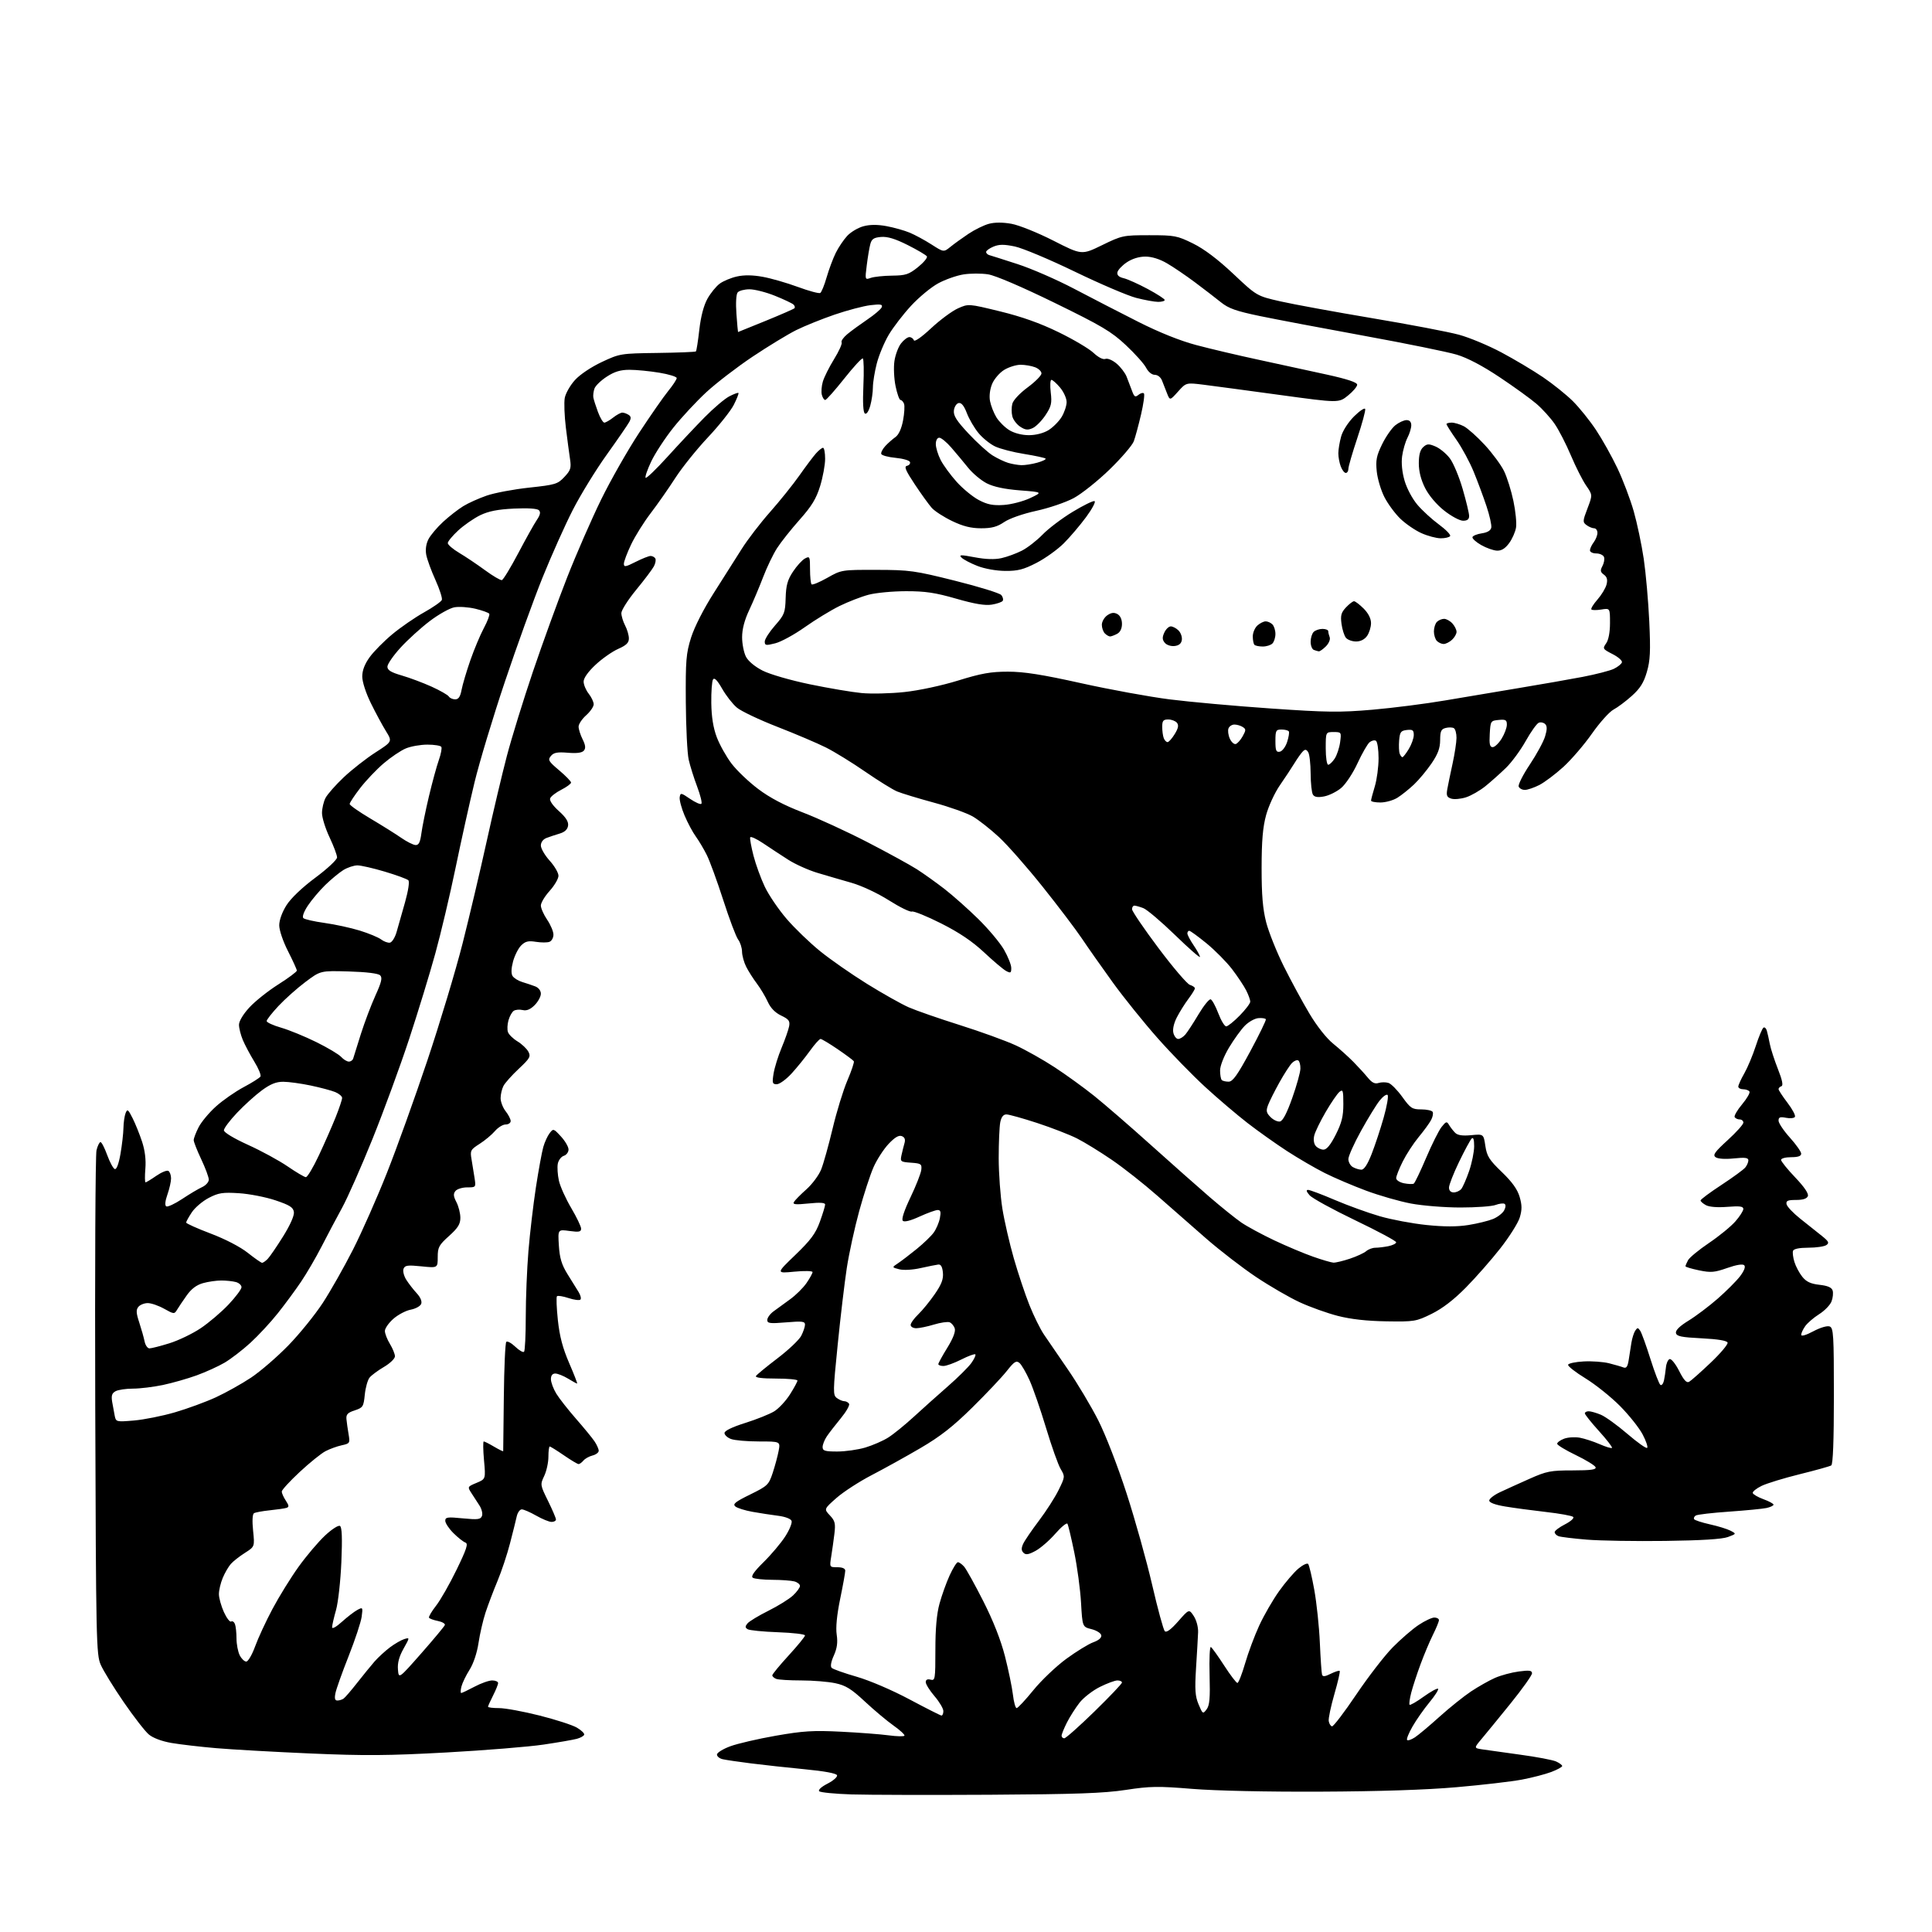 <?xml version="1.0" encoding="UTF-8" standalone="no"?>
<svg 
  version="1.1" 
  xmlns="http://www.w3.org/2000/svg" 
  xmlns:xlink="http://www.w3.org/1999/xlink" 
  xmlns:svg="http://www.w3.org/2000/svg"
  xmlns:rdf="http://www.w3.org/1999/02/22-rdf-syntax-ns#"
  xmlns:cc="http://creativecommons.org/ns#"
  xmlns:dc="http://purl.org/dc/elements/1.1/"
  viewBox="0 0 768 768"
  width="768"
  height="768"
>
<style>svg {background-color: white; }</style>"
<path stroke="none" fill="black" fill-rule="evenodd" d="M393.50,713.44C369.85,713.57 345.11,713.51 338.52,713.31C331.93,713.10 326.13,712.53 325.65,712.05C325.13,711.53 326.52,710.27 328.95,709.03C331.25,707.85 332.95,706.35 332.74,705.70C332.49,704.94 327.73,704.06 319.92,703.31C313.09,702.65 303.45,701.60 298.50,700.97C293.55,700.35 288.49,699.60 287.25,699.31C286.01,699.02 285.00,698.19 285.00,697.46C285.00,696.74 287.36,695.26 290.25,694.19C293.14,693.11 301.29,691.22 308.37,689.98C319.30,688.07 323.23,687.82 334.37,688.38C341.59,688.74 350.11,689.39 353.31,689.83C356.50,690.26 359.30,690.32 359.53,689.96C359.75,689.59 357.81,687.79 355.22,685.96C352.62,684.13 347.50,679.83 343.84,676.42C338.41,671.35 336.23,670.00 332.04,669.10C329.21,668.50 323.14,668.00 318.53,668.00C313.93,668.00 309.45,667.73 308.58,667.39C307.71,667.06 307.00,666.42 307.00,665.97C307.00,665.52 309.93,661.97 313.50,658.07C317.07,654.18 320.00,650.59 320.00,650.11C320.00,649.62 315.16,649.05 309.25,648.84C303.34,648.63 297.92,648.09 297.20,647.64C296.16,646.99 296.15,646.52 297.14,645.33C297.83,644.50 301.56,642.25 305.44,640.31C309.32,638.38 313.74,635.63 315.25,634.21C316.76,632.79 318.00,631.09 318.00,630.43C318.00,629.77 316.99,628.96 315.75,628.63C314.51,628.30 310.57,628.01 307.00,628.00C303.43,627.98 299.94,627.62 299.27,627.19C298.40,626.64 299.70,624.76 303.56,620.95C306.61,617.95 310.47,613.36 312.15,610.75C313.84,608.13 314.97,605.35 314.66,604.57C314.35,603.74 312.10,602.89 309.31,602.54C306.66,602.21 302.07,601.50 299.11,600.97C296.14,600.44 293.08,599.48 292.31,598.84C291.16,597.89 292.28,596.99 298.20,594.09C305.14,590.68 305.58,590.25 307.16,585.50C308.07,582.75 309.13,578.81 309.52,576.75C310.22,573.00 310.22,573.00 301.68,573.00C296.98,573.00 291.98,572.56 290.57,572.02C289.15,571.49 288.00,570.42 288.00,569.64C288.00,568.76 291.06,567.27 296.25,565.64C300.79,564.21 305.97,562.13 307.77,561.02C309.57,559.91 312.38,556.89 314.02,554.31C315.66,551.72 317.00,549.25 317.00,548.80C317.00,548.36 313.15,548.00 308.44,548.00C302.99,548.00 300.11,547.64 300.50,547.00C300.84,546.45 304.69,543.28 309.05,539.96C313.42,536.64 317.67,532.61 318.50,531.01C319.32,529.41 320.00,527.41 320.00,526.56C320.00,525.26 318.86,525.12 312.50,525.66C306.07,526.20 305.00,526.07 305.00,524.72C305.00,523.85 306.10,522.32 307.45,521.32C308.80,520.32 311.77,518.15 314.06,516.50C316.35,514.85 319.30,511.93 320.61,510.02C321.93,508.10 323.00,506.14 323.00,505.67C323.00,505.19 319.74,505.12 315.75,505.51C308.50,506.21 308.50,506.21 316.15,498.86C322.28,492.95 324.21,490.36 325.90,485.71C327.05,482.53 328.00,479.43 328.00,478.82C328.00,478.07 325.95,477.93 321.42,478.40C316.19,478.93 315.00,478.81 315.61,477.79C316.03,477.08 318.26,474.82 320.57,472.77C322.88,470.71 325.52,467.16 326.43,464.87C327.35,462.59 329.39,455.27 330.98,448.61C332.56,441.95 335.20,433.36 336.84,429.52C338.49,425.68 339.64,422.23 339.41,421.85C339.17,421.47 336.29,419.33 333.00,417.08C329.71,414.84 326.64,413.00 326.18,413.00C325.72,413.00 323.81,415.14 321.94,417.75C320.07,420.36 316.79,424.41 314.65,426.75C312.50,429.09 309.86,431.00 308.78,431.00C307.04,431.00 306.90,430.54 307.51,426.75C307.89,424.41 309.32,419.80 310.70,416.50C312.08,413.20 313.42,409.36 313.69,407.97C314.08,405.85 313.58,405.17 310.53,403.71C308.14,402.57 306.31,400.70 305.20,398.23C304.26,396.17 302.32,392.91 300.87,390.99C299.42,389.07 297.51,386.06 296.62,384.30C295.73,382.54 294.99,379.84 294.97,378.30C294.95,376.76 294.26,374.60 293.43,373.50C292.60,372.41 289.93,365.34 287.51,357.81C285.08,350.28 282.12,342.17 280.93,339.81C279.74,337.44 277.78,334.15 276.58,332.50C275.37,330.85 273.37,327.10 272.13,324.18C270.89,321.25 270.02,317.97 270.19,316.90C270.48,315.06 270.71,315.10 274.33,317.57C276.43,319.00 278.45,319.88 278.81,319.53C279.17,319.17 278.41,316.09 277.13,312.69C275.84,309.28 274.33,304.48 273.77,302.00C273.20,299.52 272.69,289.18 272.62,279.00C272.51,262.48 272.74,259.75 274.71,253.46C276.04,249.26 279.66,242.13 283.71,235.77C287.45,229.91 292.42,222.05 294.78,218.31C297.13,214.56 302.24,207.90 306.14,203.50C310.03,199.10 315.27,192.57 317.78,189.00C320.29,185.43 323.25,181.49 324.35,180.25C325.45,179.01 326.72,178.00 327.17,178.00C327.63,178.00 328.00,179.98 328.00,182.39C328.00,184.81 327.10,189.69 326.01,193.24C324.46,198.26 322.66,201.20 317.87,206.59C314.49,210.39 310.45,215.48 308.89,217.90C307.34,220.31 304.85,225.49 303.36,229.40C301.87,233.30 299.38,239.20 297.83,242.50C295.95,246.48 295.00,250.11 295.00,253.30C295.00,255.94 295.69,259.42 296.52,261.04C297.44,262.83 300.08,265.02 303.19,266.60C306.11,268.07 314.25,270.43 321.93,272.02C329.40,273.57 338.66,275.13 342.50,275.50C346.35,275.87 354.00,275.69 359.50,275.10C365.31,274.48 374.27,272.56 380.88,270.52C390.08,267.67 393.87,267.00 400.69,267.00C407.04,267.00 414.24,268.13 429.81,271.59C441.19,274.12 457.02,277.01 465.00,278.02C472.98,279.03 491.03,280.66 505.11,281.63C527.47,283.18 532.62,283.24 545.61,282.12C553.80,281.41 566.80,279.75 574.50,278.43C582.20,277.11 595.48,274.88 604.00,273.47C612.52,272.06 623.83,270.08 629.13,269.07C634.42,268.05 640.01,266.61 641.55,265.86C643.09,265.11 644.53,263.96 644.74,263.30C644.96,262.65 643.29,261.17 641.03,260.02C637.11,258.01 637.00,257.84 638.47,255.74C639.42,254.38 640.00,251.33 640.00,247.65C640.00,241.74 640.00,241.74 636.59,242.29C634.71,242.60 632.92,242.59 632.61,242.28C632.30,241.97 633.38,240.19 635.01,238.34C636.64,236.48 638.27,233.78 638.63,232.33C639.11,230.43 638.81,229.33 637.57,228.43C636.15,227.39 636.05,226.78 637.00,225.00C637.63,223.82 637.91,222.20 637.61,221.42C637.31,220.64 635.92,220.00 634.53,220.00C633.14,220.00 632.01,219.44 632.03,218.75C632.05,218.06 632.72,216.63 633.53,215.56C634.34,214.49 635.00,212.80 635.00,211.81C635.00,210.81 634.41,210.00 633.69,210.00C632.97,210.00 631.62,209.44 630.69,208.75C629.10,207.58 629.12,207.15 631.04,202.12C633.09,196.74 633.09,196.74 630.52,193.03C629.11,190.99 626.39,185.62 624.48,181.10C622.58,176.59 619.67,170.93 618.02,168.53C616.38,166.14 613.11,162.53 610.76,160.52C608.42,158.51 601.81,153.73 596.07,149.91C589.33,145.41 583.32,142.25 579.07,140.98C575.46,139.90 559.00,136.54 542.50,133.53C526.00,130.52 507.24,126.96 500.80,125.63C491.34,123.66 488.37,122.61 485.30,120.13C483.21,118.44 478.57,114.88 475.00,112.21C471.43,109.54 466.44,106.15 463.91,104.68C461.01,102.98 457.85,102.00 455.31,102.00C452.78,102.00 450.04,102.85 447.90,104.29C446.04,105.54 444.37,107.33 444.19,108.25C443.97,109.39 444.77,110.14 446.68,110.59C448.23,110.96 452.53,112.89 456.24,114.88C459.95,116.87 462.99,118.84 462.99,119.25C463.00,119.66 461.83,120.00 460.39,120.00C458.96,120.00 455.02,119.28 451.64,118.41C448.26,117.53 437.28,112.84 427.24,107.98C417.20,103.12 406.47,98.62 403.41,97.98C399.12,97.09 397.17,97.10 394.92,98.03C393.31,98.70 392.00,99.65 392.00,100.15C392.00,100.65 392.56,101.22 393.25,101.41C393.94,101.59 399.00,103.21 404.50,104.99C410.00,106.77 420.12,111.18 427.00,114.80C433.88,118.42 445.35,124.33 452.50,127.94C460.82,132.14 469.10,135.46 475.50,137.16C481.00,138.63 492.25,141.28 500.50,143.05C508.75,144.82 520.90,147.46 527.50,148.92C535.63,150.71 539.50,152.01 539.50,152.92C539.50,153.67 537.85,155.61 535.84,157.24C532.18,160.20 532.18,160.20 508.84,157.01C496.00,155.26 482.35,153.42 478.50,152.94C471.50,152.07 471.50,152.07 468.29,155.66C465.07,159.25 465.07,159.25 463.92,156.38C463.29,154.79 462.38,152.49 461.91,151.25C461.41,149.96 460.19,149.00 459.05,149.00C457.87,149.00 456.45,147.84 455.59,146.18C454.79,144.62 451.15,140.56 447.50,137.15C441.77,131.79 437.95,129.53 419.24,120.39C406.26,114.04 395.68,109.51 392.80,109.06C390.16,108.64 385.75,108.65 382.99,109.09C380.24,109.53 375.71,111.12 372.93,112.64C370.14,114.15 365.31,118.15 362.18,121.53C359.06,124.90 355.06,130.10 353.29,133.08C351.53,136.06 349.39,141.18 348.54,144.46C347.69,147.74 347.00,152.01 346.99,153.96C346.99,155.91 346.52,159.20 345.94,161.28C345.31,163.53 344.46,164.78 343.82,164.39C343.12,163.96 342.91,160.12 343.21,153.32C343.47,147.60 343.36,142.72 342.98,142.49C342.59,142.25 339.26,145.87 335.57,150.53C331.87,155.19 328.49,159.00 328.04,159.00C327.60,159.00 326.99,158.08 326.70,156.96C326.40,155.83 326.57,153.48 327.08,151.74C327.58,149.99 329.59,145.96 331.55,142.78C333.52,139.60 334.87,136.59 334.56,136.09C334.25,135.59 335.26,134.13 336.81,132.84C338.36,131.55 341.96,128.93 344.80,127.00C347.65,125.08 350.22,122.88 350.51,122.11C350.94,120.99 350.07,120.83 346.03,121.31C343.27,121.64 336.85,123.33 331.76,125.07C326.67,126.82 319.80,129.59 316.50,131.23C313.20,132.87 305.42,137.61 299.21,141.75C293.00,145.90 284.71,152.27 280.78,155.90C276.86,159.53 270.95,165.88 267.67,170.00C264.38,174.12 260.42,180.18 258.87,183.44C257.32,186.71 256.32,189.64 256.65,189.94C256.97,190.25 260.90,186.47 265.37,181.54C269.84,176.60 276.45,169.57 280.06,165.91C283.67,162.24 288.10,158.48 289.91,157.55C291.71,156.62 293.35,156.01 293.54,156.21C293.74,156.41 292.91,158.52 291.70,160.92C290.49,163.31 285.85,169.14 281.39,173.88C276.93,178.62 271.11,185.88 268.45,190.00C265.80,194.12 261.39,200.43 258.66,204.00C255.93,207.57 252.41,213.20 250.85,216.50C249.28,219.80 248.00,223.23 248.00,224.11C248.00,225.49 248.68,225.38 252.67,223.36C255.24,222.06 257.91,221.00 258.61,221.00C259.31,221.00 260.15,221.44 260.49,221.98C260.82,222.52 260.57,223.94 259.92,225.15C259.28,226.35 256.11,230.56 252.87,234.49C249.64,238.43 247.00,242.58 247.00,243.71C247.00,244.84 247.67,247.06 248.49,248.64C249.32,250.21 249.99,252.53 249.99,253.79C250.00,255.52 248.97,256.52 245.75,257.94C243.41,258.97 239.36,261.81 236.75,264.25C233.80,267.00 232.00,269.54 232.00,270.93C232.00,272.17 232.90,274.33 234.00,275.73C235.10,277.13 236.00,279.03 236.00,279.97C236.00,280.90 234.65,282.87 233.00,284.34C231.35,285.81 230.00,287.84 230.00,288.85C230.00,289.87 230.72,292.13 231.59,293.88C232.75,296.20 232.89,297.43 232.11,298.37C231.38,299.25 229.32,299.53 225.73,299.23C221.55,298.88 220.12,299.16 218.99,300.51C217.70,302.07 218.03,302.64 222.28,306.22C224.88,308.41 227.00,310.60 227.00,311.08C227.00,311.57 225.26,312.85 223.12,313.94C220.99,315.02 219.00,316.56 218.69,317.36C218.36,318.23 219.72,320.22 222.14,322.39C224.97,324.93 226.05,326.64 225.82,328.22C225.61,329.71 224.49,330.76 222.50,331.35C220.85,331.84 218.49,332.63 217.25,333.10C215.88,333.62 215.00,334.80 215.00,336.11C215.00,337.29 216.58,340.00 218.50,342.13C220.43,344.26 222.00,346.96 222.00,348.13C222.00,349.30 220.42,352.00 218.50,354.13C216.57,356.26 215.00,358.88 215.00,359.96C215.00,361.03 216.12,363.57 217.50,365.60C218.87,367.62 220.00,370.29 220.00,371.53C220.00,372.77 219.29,374.06 218.42,374.39C217.55,374.73 215.13,374.72 213.03,374.39C209.99,373.90 208.80,374.20 207.16,375.84C206.03,376.97 204.59,379.82 203.95,382.18C203.21,384.95 203.14,386.99 203.75,387.98C204.28,388.82 206.01,389.89 207.60,390.37C209.20,390.85 211.51,391.63 212.75,392.10C214.08,392.61 215.00,393.80 215.00,395.02C215.00,396.16 213.88,398.21 212.52,399.57C210.81,401.28 209.34,401.88 207.77,401.51C206.52,401.22 204.93,401.35 204.23,401.81C203.53,402.27 202.59,403.96 202.13,405.57C201.67,407.18 201.57,409.30 201.92,410.27C202.26,411.25 203.97,412.91 205.71,413.97C207.45,415.03 209.39,416.86 210.03,418.05C211.06,419.98 210.65,420.71 206.22,424.86C203.49,427.41 200.75,430.48 200.13,431.68C199.51,432.89 199.00,435.06 199.00,436.53C199.00,437.99 199.90,440.33 201.00,441.73C202.10,443.13 203.00,444.88 203.00,445.63C203.00,446.39 202.10,447.00 200.99,447.00C199.89,447.00 197.98,448.18 196.74,449.62C195.51,451.06 192.77,453.35 190.65,454.70C187.04,457.00 186.84,457.38 187.44,460.83C187.79,462.85 188.33,466.19 188.64,468.25C189.21,471.97 189.19,472.00 185.73,472.00C183.81,472.00 181.71,472.64 181.06,473.43C180.14,474.54 180.22,475.52 181.44,477.88C182.30,479.54 183.00,482.33 183.00,484.09C183.00,486.60 182.05,488.13 178.50,491.32C174.48,494.93 174.00,495.82 174.00,499.71C174.00,504.06 174.00,504.06 167.52,503.39C162.04,502.83 160.94,502.98 160.41,504.37C160.06,505.28 160.56,507.25 161.52,508.76C162.48,510.27 164.34,512.66 165.66,514.09C167.13,515.67 167.82,517.31 167.43,518.31C167.09,519.21 165.22,520.24 163.29,520.61C161.35,520.97 158.24,522.60 156.38,524.24C154.52,525.87 153.00,528.05 153.00,529.08C153.00,530.11 153.90,532.43 155.00,534.23C156.09,536.03 156.99,538.24 157.00,539.15C157.00,540.07 155.05,541.95 152.67,543.35C150.29,544.74 147.71,546.65 146.94,547.58C146.16,548.51 145.30,551.57 145.01,554.39C144.53,559.18 144.28,559.57 141.00,560.65C138.20,561.56 137.54,562.26 137.72,564.15C137.84,565.44 138.22,568.14 138.57,570.15C139.17,573.65 139.06,573.83 135.85,574.52C134.01,574.92 131.10,575.97 129.38,576.87C127.66,577.77 123.05,581.49 119.13,585.14C115.21,588.79 112.00,592.29 112.00,592.92C112.00,593.55 112.72,595.17 113.61,596.52C114.92,598.52 114.96,599.06 113.86,599.41C113.11,599.64 110.13,600.07 107.23,600.37C104.33,600.67 101.50,601.19 100.96,601.53C100.35,601.90 100.21,604.62 100.61,608.48C101.26,614.81 101.26,614.81 97.38,617.28C95.25,618.63 92.73,620.60 91.79,621.66C90.85,622.71 89.38,625.23 88.54,627.25C87.69,629.28 87.01,632.19 87.02,633.72C87.03,635.25 87.93,638.44 89.00,640.82C90.08,643.20 91.38,644.89 91.88,644.58C92.38,644.27 93.06,644.72 93.40,645.59C93.73,646.45 94.01,649.04 94.01,651.33C94.02,653.62 94.60,656.62 95.29,658.00C95.99,659.38 97.16,660.50 97.89,660.50C98.62,660.50 100.20,657.80 101.40,654.50C102.59,651.20 105.71,644.47 108.34,639.54C110.96,634.61 115.64,627.06 118.74,622.75C121.84,618.44 126.55,612.89 129.20,610.41C131.90,607.88 134.52,606.20 135.15,606.59C135.93,607.08 136.10,611.35 135.70,620.89C135.38,628.38 134.43,636.98 133.58,640.00C132.72,643.02 132.02,646.11 132.01,646.87C132.01,647.65 133.68,646.72 135.91,644.70C138.06,642.76 140.83,640.63 142.06,639.97C144.22,638.81 144.28,638.89 143.77,642.66C143.49,644.79 141.15,651.84 138.59,658.33C136.02,664.81 133.66,671.44 133.34,673.06C132.91,675.18 133.14,676.00 134.12,675.98C134.88,675.98 135.98,675.64 136.57,675.23C137.16,674.83 139.57,672.02 141.94,669.00C144.31,665.98 147.44,662.14 148.89,660.47C150.35,658.81 153.11,656.28 155.02,654.84C156.94,653.41 159.49,651.93 160.71,651.56C162.92,650.89 162.92,650.90 160.40,655.40C158.65,658.52 157.97,661.08 158.19,663.67C158.50,667.41 158.50,667.41 167.50,657.19C172.45,651.56 176.65,646.51 176.84,645.97C177.02,645.43 175.77,644.70 174.07,644.36C172.36,644.02 170.77,643.44 170.54,643.07C170.32,642.70 171.56,640.58 173.31,638.34C175.07,636.11 178.75,629.65 181.50,623.99C185.52,615.72 186.20,613.60 185.00,613.19C184.18,612.91 182.04,611.22 180.25,609.44C178.46,607.66 177.00,605.45 177.00,604.54C177.00,603.08 177.87,602.96 183.98,603.57C189.93,604.15 191.06,604.01 191.59,602.62C191.94,601.72 191.50,599.86 190.61,598.49C189.72,597.12 188.27,594.87 187.38,593.50C185.79,591.03 185.82,590.97 189.42,589.47C193.08,587.94 193.08,587.94 192.40,580.47C192.03,576.36 191.99,573.00 192.30,573.00C192.62,573.00 194.49,573.94 196.44,575.10C198.40,576.25 200.01,577.04 200.03,576.85C200.05,576.66 200.16,566.97 200.28,555.33C200.40,543.69 200.84,533.82 201.26,533.41C201.68,532.99 203.28,533.86 204.83,535.34C206.37,536.82 207.94,537.72 208.32,537.35C208.69,536.97 209.00,530.69 209.00,523.39C209.00,516.08 209.48,504.35 210.06,497.30C210.64,490.26 211.98,478.88 213.03,472.00C214.09,465.12 215.41,457.90 215.97,455.95C216.52,454.00 217.66,451.53 218.49,450.45C219.95,448.55 220.07,448.59 222.99,451.77C224.65,453.56 226.00,455.89 226.00,456.95C226.00,458.00 225.15,459.14 224.11,459.46C223.07,459.79 222.00,461.21 221.73,462.61C221.47,464.01 221.66,467.03 222.17,469.33C222.68,471.62 224.88,476.50 227.05,480.17C229.22,483.85 231.00,487.55 231.00,488.41C231.00,489.68 230.17,489.85 226.37,489.33C221.75,488.69 221.75,488.69 222.16,495.14C222.47,500.07 223.27,502.72 225.53,506.39C227.17,509.03 229.16,512.25 229.97,513.54C230.78,514.83 231.12,516.21 230.73,516.60C230.33,517.00 228.21,516.73 226.00,516.00C223.79,515.27 221.73,514.94 221.40,515.27C221.08,515.59 221.24,519.86 221.76,524.76C222.45,531.22 223.68,535.89 226.25,541.83C228.19,546.32 229.62,550.00 229.41,550.00C229.21,550.00 227.57,549.10 225.77,548.00C223.97,546.91 221.71,546.01 220.75,546.00C219.60,546.00 219.00,546.77 219.00,548.25C219.01,549.49 219.96,552.06 221.12,553.97C222.28,555.87 225.81,560.37 228.96,563.97C232.10,567.56 235.43,571.61 236.34,572.97C237.25,574.33 238.00,576.01 238.00,576.70C238.00,577.40 236.89,578.24 235.54,578.58C234.19,578.92 232.56,579.83 231.92,580.60C231.28,581.37 230.41,582.00 229.99,582.00C229.57,582.00 226.93,580.42 224.14,578.50C221.34,576.58 218.81,575.00 218.52,575.00C218.24,575.00 218.00,576.84 218.00,579.10C218.00,581.35 217.25,584.78 216.34,586.70C214.70,590.15 214.73,590.31 217.84,596.62C219.58,600.15 221.00,603.48 221.00,604.02C221.00,604.56 220.21,604.99 219.25,604.99C218.29,604.98 215.54,603.86 213.15,602.49C210.75,601.12 208.18,600.00 207.42,600.00C206.66,600.00 205.76,601.24 205.42,602.75C205.09,604.26 203.88,609.10 202.74,613.50C201.61,617.90 199.36,624.65 197.75,628.50C196.14,632.35 194.01,637.98 193.01,641.00C192.02,644.02 190.76,649.46 190.22,653.08C189.63,657.04 188.21,661.29 186.66,663.75C185.24,666.00 183.79,669.00 183.43,670.42C183.07,671.84 183.03,673.00 183.34,673.00C183.64,673.00 186.01,671.88 188.60,670.50C191.18,669.12 194.36,668.00 195.65,668.00C196.94,668.00 198.00,668.47 198.00,669.04C198.00,669.61 197.10,671.84 196.00,674.00C194.90,676.16 194.00,678.16 194.00,678.46C194.00,678.76 195.98,679.00 198.39,679.00C200.81,679.00 208.04,680.33 214.46,681.95C220.89,683.57 227.57,685.73 229.32,686.76C231.07,687.78 232.38,689.04 232.23,689.56C232.08,690.08 230.76,690.82 229.30,691.21C227.83,691.61 221.87,692.64 216.06,693.50C210.25,694.37 192.90,695.78 177.50,696.63C154.34,697.90 145.01,697.97 123.50,697.04C109.20,696.42 92.33,695.47 86.00,694.93C79.67,694.39 71.66,693.45 68.19,692.86C64.32,692.19 60.84,690.89 59.16,689.48C57.66,688.22 53.17,682.43 49.17,676.61C45.17,670.79 41.06,664.11 40.04,661.76C38.27,657.72 38.16,652.51 37.86,559.00C37.69,504.82 37.92,459.04 38.36,457.25C38.80,455.46 39.52,454.00 39.95,454.00C40.39,454.00 41.59,456.33 42.62,459.17C43.66,462.02 45.01,464.51 45.64,464.72C46.34,464.95 47.20,462.65 47.89,458.71C48.50,455.21 49.03,450.57 49.07,448.42C49.11,446.26 49.49,443.60 49.92,442.50C50.61,440.73 50.93,440.95 52.71,444.50C53.82,446.70 55.51,450.91 56.48,453.85C57.63,457.36 58.08,461.07 57.78,464.60C57.54,467.57 57.57,470.00 57.86,470.00C58.15,470.00 60.08,468.83 62.14,467.40C64.20,465.98 66.36,465.10 66.94,465.46C67.52,465.82 68.00,467.16 68.00,468.43C68.00,469.71 67.35,472.59 66.55,474.85C65.65,477.41 65.47,479.17 66.08,479.55C66.62,479.88 69.45,478.57 72.38,476.63C75.30,474.69 78.89,472.55 80.35,471.89C81.81,471.22 83.00,469.89 83.00,468.93C83.00,467.97 81.65,464.33 80.00,460.84C78.35,457.35 77.00,453.92 77.00,453.21C77.00,452.50 77.88,450.20 78.95,448.10C80.02,446.00 83.12,442.28 85.84,439.84C88.55,437.40 93.51,433.94 96.85,432.16C100.20,430.38 103.20,428.48 103.54,427.94C103.87,427.40 102.77,424.73 101.09,422.00C99.42,419.27 97.36,415.40 96.52,413.40C95.69,411.40 95.00,408.68 95.00,407.36C95.00,405.93 96.68,403.13 99.14,400.47C101.41,398.00 106.59,393.88 110.64,391.32C114.69,388.75 118.00,386.28 118.00,385.83C118.00,385.37 116.42,381.91 114.50,378.13C112.51,374.23 111.00,369.78 111.00,367.83C111.00,365.76 112.15,362.58 113.89,359.83C115.66,357.04 120.12,352.79 125.38,348.88C130.11,345.37 133.98,341.75 133.99,340.84C133.99,339.93 132.65,336.33 131.00,332.84C129.35,329.35 128.00,325.02 128.00,323.20C128.00,321.39 128.63,318.69 129.40,317.20C130.17,315.72 133.43,312.02 136.65,308.98C139.87,305.95 145.53,301.51 149.24,299.12C155.98,294.78 155.98,294.78 153.42,290.64C152.01,288.36 149.31,283.36 147.43,279.53C145.44,275.48 144.00,271.04 144.00,268.93C144.00,266.50 144.97,263.96 146.95,261.23C148.57,258.99 152.61,254.90 155.93,252.14C159.24,249.38 164.93,245.46 168.56,243.43C172.19,241.40 175.38,239.17 175.64,238.48C175.91,237.80 174.76,234.23 173.10,230.55C171.43,226.88 169.79,222.38 169.44,220.56C169.05,218.44 169.37,216.18 170.33,214.32C171.17,212.71 173.79,209.61 176.17,207.42C178.55,205.24 182.14,202.44 184.15,201.21C186.16,199.97 190.36,198.08 193.50,197.00C196.64,195.92 204.22,194.50 210.35,193.84C220.76,192.72 221.69,192.44 224.35,189.60C226.83,186.97 227.13,186.04 226.60,182.53C226.26,180.32 225.52,174.68 224.94,170.00C224.37,165.32 224.17,160.01 224.50,158.19C224.84,156.37 226.65,153.18 228.53,151.10C230.51,148.90 234.99,145.90 239.22,143.91C246.39,140.55 246.73,140.50 261.37,140.30C269.54,140.19 276.42,139.92 276.64,139.69C276.87,139.46 277.48,135.58 277.99,131.07C278.59,125.81 279.75,121.39 281.21,118.77C282.47,116.52 284.66,113.82 286.08,112.77C287.50,111.72 290.58,110.43 292.93,109.91C295.77,109.27 299.19,109.31 303.20,110.04C306.50,110.63 312.79,112.45 317.19,114.07C321.58,115.69 325.58,116.76 326.07,116.46C326.57,116.15 327.71,113.33 328.61,110.20C329.52,107.06 331.15,102.70 332.24,100.50C333.33,98.30 335.39,95.26 336.81,93.73C338.24,92.21 341.13,90.50 343.23,89.94C345.81,89.24 348.81,89.23 352.44,89.90C355.40,90.45 359.55,91.62 361.65,92.50C363.75,93.38 367.65,95.49 370.30,97.19C375.13,100.29 375.13,100.29 377.82,98.12C379.29,96.92 382.52,94.60 384.98,92.95C387.45,91.30 391.10,89.51 393.09,88.97C395.45,88.34 398.61,88.34 402.11,88.97C405.09,89.51 412.52,92.50 418.75,95.67C430.00,101.40 430.00,101.40 438.11,97.45C446.00,93.60 446.50,93.50 456.88,93.50C466.92,93.50 467.94,93.69 474.24,96.79C478.68,98.98 484.05,103.03 490.26,108.87C499.59,117.66 499.59,117.66 509.04,119.81C514.24,120.99 530.65,123.99 545.50,126.49C560.35,128.98 575.88,131.94 580.00,133.07C584.12,134.19 591.72,137.36 596.87,140.11C602.03,142.86 609.45,147.28 613.37,149.94C617.29,152.60 622.62,156.88 625.22,159.45C627.81,162.03 631.96,167.18 634.43,170.90C636.91,174.62 640.73,181.46 642.93,186.08C645.13,190.71 648.05,198.41 649.42,203.19C650.78,207.97 652.58,216.52 653.42,222.19C654.25,227.86 655.24,239.03 655.61,247.01C656.16,258.92 655.99,262.53 654.65,267.12C653.42,271.37 651.98,273.66 648.69,276.61C646.31,278.75 643.02,281.22 641.37,282.09C639.73,282.97 635.89,287.26 632.83,291.62C629.77,295.99 624.67,301.93 621.50,304.83C618.33,307.72 614.01,310.97 611.91,312.05C609.80,313.12 607.21,314.00 606.15,314.00C605.08,314.00 603.98,313.40 603.70,312.66C603.42,311.92 605.41,307.98 608.13,303.91C610.85,299.83 613.58,294.80 614.20,292.72C615.03,289.97 615.04,288.64 614.24,287.84C613.63,287.23 612.49,286.98 611.70,287.29C610.91,287.59 608.58,290.85 606.52,294.52C604.47,298.20 600.92,303.02 598.64,305.24C596.36,307.45 592.70,310.72 590.50,312.50C588.30,314.28 584.82,316.28 582.77,316.94C580.71,317.60 578.07,317.84 576.90,317.47C575.14,316.91 574.87,316.24 575.33,313.65C575.64,311.92 576.59,307.35 577.43,303.50C578.27,299.65 578.97,295.06 578.98,293.31C578.99,291.55 578.52,289.82 577.94,289.46C577.36,289.11 575.90,289.06 574.69,289.37C572.87,289.83 572.50,290.64 572.48,294.21C572.46,297.43 571.60,299.75 569.04,303.50C567.16,306.25 564.02,310.02 562.06,311.87C560.10,313.72 557.15,316.08 555.50,317.11C553.85,318.15 550.81,318.99 548.75,319.00C546.69,319.00 545.00,318.66 545.01,318.25C545.02,317.84 545.69,315.29 546.51,312.59C547.33,309.89 548.00,304.86 548.00,301.40C548.00,297.94 547.53,294.83 546.96,294.47C546.38,294.12 545.24,294.39 544.41,295.07C543.59,295.76 541.44,299.51 539.63,303.42C537.82,307.35 534.92,311.74 533.14,313.23C531.38,314.71 528.33,316.22 526.36,316.59C523.82,317.07 522.53,316.86 521.91,315.88C521.42,315.12 521.02,311.35 521.00,307.50C520.98,303.65 520.55,299.83 520.03,299.01C519.30,297.85 518.81,297.79 517.89,298.71C517.24,299.36 515.75,301.45 514.60,303.33C513.44,305.22 510.83,309.18 508.79,312.13C506.74,315.08 504.27,320.43 503.30,324.00C501.98,328.82 501.52,334.25 501.51,345.00C501.50,355.80 501.97,361.32 503.32,366.61C504.33,370.52 507.48,378.40 510.32,384.11C513.17,389.83 517.75,398.28 520.50,402.89C523.49,407.91 527.30,412.73 529.97,414.89C532.43,416.88 536.03,420.11 537.97,422.08C539.91,424.05 542.51,426.90 543.74,428.40C545.36,430.38 546.53,430.97 547.99,430.50C549.09,430.15 550.87,430.14 551.94,430.48C553.01,430.82 555.48,433.33 557.44,436.05C560.67,440.55 561.36,441.00 564.94,441.00C567.11,441.00 569.15,441.44 569.49,441.98C569.82,442.52 569.55,443.98 568.88,445.23C568.22,446.48 566.00,449.52 563.94,452.00C561.89,454.48 559.04,458.85 557.61,461.72C556.17,464.59 555.00,467.57 555.00,468.34C555.00,469.12 556.40,470.03 558.10,470.37C559.81,470.71 561.56,470.77 561.99,470.51C562.42,470.24 564.63,465.63 566.91,460.26C569.19,454.89 571.95,449.38 573.04,448.00C574.84,445.74 575.12,445.66 576.03,447.20C576.59,448.14 577.68,449.54 578.45,450.31C579.44,451.29 581.36,451.58 584.80,451.25C589.74,450.77 589.74,450.77 590.45,455.53C591.07,459.62 591.99,461.08 597.00,465.90C601.08,469.82 603.20,472.78 604.07,475.75C605.04,479.06 605.06,480.87 604.14,483.94C603.49,486.11 600.02,491.62 596.44,496.19C592.86,500.76 586.69,507.79 582.73,511.80C577.92,516.68 573.40,520.15 569.11,522.27C562.93,525.31 562.26,525.42 551.10,525.25C543.32,525.13 536.96,524.41 531.80,523.09C527.57,522.00 520.75,519.56 516.64,517.66C512.54,515.77 504.76,511.26 499.34,507.64C493.93,504.03 484.96,497.12 479.42,492.29C473.87,487.45 465.10,479.77 459.92,475.20C454.74,470.64 446.68,464.28 442.00,461.08C437.32,457.88 431.08,454.04 428.11,452.54C425.15,451.05 418.03,448.29 412.30,446.41C406.57,444.54 401.07,443.00 400.07,443.00C398.83,443.00 398.05,444.00 397.62,446.12C397.28,447.84 397.00,454.26 397.00,460.38C397.01,466.49 397.67,475.55 398.47,480.50C399.27,485.45 401.32,494.34 403.02,500.26C404.72,506.18 407.50,514.50 409.20,518.76C410.90,523.02 413.50,528.30 414.99,530.50C416.48,532.70 420.78,538.98 424.55,544.46C428.32,549.94 433.71,558.97 436.54,564.53C439.47,570.30 444.31,582.78 447.83,593.64C451.22,604.09 455.80,620.47 458.01,630.04C460.22,639.60 462.48,647.88 463.02,648.42C463.69,649.09 465.47,647.77 468.35,644.50C472.68,639.58 472.68,639.58 474.55,642.43C475.61,644.06 476.35,646.82 476.26,648.89C476.18,650.88 475.82,657.24 475.45,663.03C474.91,671.69 475.09,674.27 476.46,677.53C478.07,681.36 478.18,681.43 479.64,679.50C480.84,677.92 481.08,675.07 480.83,665.85C480.65,659.44 480.88,654.43 481.35,654.71C481.81,655.00 484.20,658.33 486.65,662.12C489.09,665.90 491.46,669.00 491.89,669.00C492.33,669.00 493.70,665.51 494.94,661.25C496.17,656.99 498.71,650.20 500.57,646.16C502.43,642.12 505.97,635.99 508.44,632.53C510.91,629.06 514.36,625.03 516.11,623.56C517.86,622.09 519.61,621.25 520.01,621.69C520.41,622.14 521.51,626.77 522.45,632.00C523.39,637.23 524.39,646.67 524.66,653.00C524.94,659.33 525.33,665.04 525.53,665.70C525.80,666.58 526.71,666.49 529.01,665.34C530.72,664.49 532.32,663.98 532.55,664.22C532.79,664.46 531.84,668.60 530.44,673.43C529.04,678.26 528.03,683.08 528.19,684.15C528.36,685.21 528.95,686.15 529.50,686.25C530.05,686.34 534.39,680.65 539.14,673.60C543.89,666.55 550.42,658.10 553.64,654.83C556.86,651.57 561.49,647.56 563.92,645.95C566.35,644.33 569.17,643.00 570.17,643.00C571.18,643.00 572.00,643.46 572.00,644.03C572.00,644.60 570.94,647.19 569.65,649.78C568.35,652.38 566.13,657.65 564.71,661.50C563.28,665.35 561.61,670.46 560.99,672.85C560.37,675.24 560.08,677.41 560.34,677.67C560.59,677.93 563.12,676.48 565.94,674.44C568.77,672.41 571.34,671.01 571.65,671.32C571.96,671.63 570.43,674.05 568.24,676.69C566.05,679.34 563.02,683.66 561.51,686.30C559.99,688.93 559.02,691.36 559.35,691.68C559.67,692.01 561.06,691.53 562.44,690.63C563.82,689.73 568.22,686.04 572.22,682.43C576.23,678.82 581.87,674.30 584.76,672.37C587.66,670.45 591.93,668.03 594.26,667.00C596.59,665.97 600.86,664.82 603.75,664.44C607.95,663.88 609.00,664.03 609.00,665.17C609.00,665.95 605.20,671.30 600.56,677.05C595.91,682.80 590.71,689.16 589.00,691.19C585.89,694.89 585.89,694.89 589.20,695.40C591.01,695.68 597.83,696.64 604.34,697.52C610.86,698.40 617.27,699.62 618.59,700.22C619.92,700.83 621.00,701.64 621.00,702.02C621.00,702.41 619.06,703.47 616.68,704.38C614.31,705.28 609.02,706.66 604.93,707.43C600.84,708.20 589.17,709.56 579.00,710.44C566.95,711.50 548.13,712.11 525.00,712.21C503.80,712.31 483.26,711.86 474.00,711.11C460.31,709.99 457.21,710.04 447.50,711.52C438.75,712.85 427.71,713.24 393.50,713.44zM423.07,691.00C423.66,691.00 429.06,686.20 435.07,680.34C441.08,674.48 446.00,669.30 446.00,668.84C446.00,668.38 445.19,668.00 444.20,668.00C443.20,668.00 440.06,669.16 437.22,670.58C434.37,672.00 430.74,674.81 429.15,676.83C427.57,678.85 425.31,682.39 424.13,684.71C422.96,687.03 422.00,689.39 422.00,689.96C422.00,690.53 422.48,691.00 423.07,691.00zM374.25,681.96C374.66,681.98 375.00,681.18 375.00,680.18C375.00,679.18 373.43,676.52 371.50,674.27C369.57,672.02 368.00,669.51 368.00,668.68C368.00,667.70 368.66,667.36 369.92,667.69C371.73,668.16 371.83,667.52 371.83,655.84C371.82,647.50 372.35,641.55 373.46,637.50C374.36,634.20 376.17,629.14 377.49,626.25C378.81,623.36 380.29,621.00 380.79,621.00C381.28,621.00 382.39,621.79 383.24,622.75C384.10,623.71 387.53,629.90 390.88,636.50C394.84,644.32 397.84,651.94 399.49,658.39C400.88,663.83 402.30,670.69 402.65,673.64C402.99,676.59 403.66,679.00 404.13,679.00C404.60,679.00 407.58,675.81 410.75,671.91C413.91,668.01 419.80,662.41 423.82,659.45C427.85,656.50 432.70,653.51 434.61,652.83C436.80,652.03 437.96,651.01 437.77,650.04C437.61,649.19 435.86,648.10 433.88,647.61C430.28,646.71 430.28,646.71 429.73,637.11C429.43,631.82 428.21,622.80 427.03,617.06C425.85,611.32 424.63,606.21 424.32,605.71C424.01,605.22 421.84,607.00 419.49,609.68C417.15,612.37 413.61,615.43 411.63,616.50C408.85,618.00 407.77,618.17 406.84,617.24C405.98,616.38 405.94,615.43 406.71,613.73C407.29,612.45 410.12,608.31 412.99,604.51C415.86,600.72 419.38,595.23 420.82,592.30C423.39,587.06 423.40,586.94 421.62,583.93C420.62,582.24 418.02,574.93 415.84,567.68C413.66,560.43 410.71,551.92 409.30,548.76C407.89,545.61 406.06,542.47 405.24,541.78C403.97,540.73 403.16,541.26 400.19,545.02C398.25,547.48 392.09,554.00 386.51,559.50C378.85,567.06 373.83,570.99 365.94,575.61C360.20,578.97 351.45,583.82 346.50,586.39C341.55,588.96 335.26,593.04 332.51,595.46C327.52,599.87 327.52,599.87 329.89,602.39C331.93,604.55 332.18,605.58 331.69,609.70C331.37,612.34 330.80,616.41 330.42,618.75C329.74,622.99 329.74,623.00 332.87,623.00C334.88,623.00 336.00,623.50 336.00,624.39C336.00,625.15 335.09,630.21 333.97,635.63C332.66,642.02 332.18,646.99 332.60,649.80C333.07,652.93 332.75,655.22 331.46,658.10C330.35,660.55 330.02,662.42 330.60,663.00C331.11,663.51 335.57,665.10 340.51,666.52C345.69,668.01 354.59,671.83 361.50,675.51C368.10,679.03 373.84,681.93 374.25,681.96zM662.00,612.54C650.17,612.70 636.12,612.47 630.77,612.03C625.42,611.59 620.36,610.97 619.52,610.65C618.68,610.33 618.00,609.61 618.00,609.05C618.00,608.50 619.85,607.10 622.12,605.94C624.39,604.78 625.85,603.46 625.37,603.00C624.89,602.54 620.00,601.65 614.50,601.03C609.00,600.40 601.69,599.42 598.25,598.84C594.30,598.18 592.00,597.31 592.00,596.49C592.00,595.77 593.91,594.28 596.25,593.18C598.59,592.08 603.88,589.68 608.00,587.85C614.81,584.82 616.39,584.51 625.12,584.51C632.48,584.50 634.63,584.20 634.26,583.23C633.99,582.54 630.45,580.37 626.39,578.41C622.32,576.46 619.00,574.43 619.00,573.91C619.00,573.38 620.23,572.48 621.74,571.91C623.25,571.34 626.06,571.16 627.99,571.51C629.92,571.87 633.48,573.03 635.90,574.09C638.33,575.15 640.52,575.81 640.78,575.56C641.04,575.30 638.72,572.29 635.62,568.87C632.53,565.46 630.00,562.29 630.00,561.83C630.00,561.37 630.69,561.00 631.53,561.00C632.37,561.00 634.55,561.62 636.37,562.38C638.18,563.14 642.92,566.56 646.90,569.98C650.88,573.40 654.42,575.91 654.78,575.55C655.14,575.19 654.33,572.78 652.97,570.20C651.61,567.62 647.58,562.55 644.00,558.93C640.42,555.32 634.24,550.37 630.26,547.93C626.28,545.49 623.16,543.05 623.34,542.50C623.51,541.95 626.32,541.36 629.57,541.19C632.83,541.02 637.35,541.35 639.62,541.92C641.89,542.50 644.45,543.23 645.31,543.57C646.50,544.02 647.01,543.31 647.44,540.58C647.75,538.61 648.23,535.54 648.51,533.75C648.80,531.96 649.47,529.83 650.01,529.00C650.89,527.67 651.11,527.67 652.01,529.00C652.57,529.83 654.40,534.88 656.08,540.24C657.77,545.59 659.55,550.22 660.04,550.53C660.54,550.83 661.17,550.05 661.45,548.79C661.72,547.53 662.07,545.18 662.23,543.58C662.38,541.97 663.04,540.48 663.70,540.26C664.36,540.04 666.06,542.16 667.48,544.96C669.36,548.68 670.45,549.85 671.46,549.28C672.23,548.85 676.07,545.44 680.00,541.71C683.93,537.98 686.96,534.38 686.74,533.71C686.48,532.92 682.91,532.33 676.43,532.00C668.31,531.59 666.46,531.21 666.21,529.87C666.01,528.80 667.74,527.11 671.20,524.99C674.11,523.21 679.33,519.28 682.79,516.26C686.25,513.23 690.26,509.22 691.70,507.33C693.34,505.17 693.96,503.56 693.36,502.96C692.76,502.36 690.27,502.76 686.59,504.05C681.52,505.83 680.09,505.95 675.39,504.98C672.43,504.36 670.00,503.64 670.00,503.36C670.00,503.09 670.46,502.00 671.03,500.94C671.60,499.89 675.34,496.81 679.34,494.11C683.35,491.40 688.06,487.56 689.81,485.56C691.57,483.56 693.00,481.32 693.00,480.58C693.00,479.54 691.57,479.35 686.67,479.74C682.80,480.05 679.49,479.80 678.17,479.09C676.97,478.45 676.00,477.60 676.00,477.20C676.00,476.80 679.71,474.03 684.25,471.06C688.79,468.08 693.06,464.96 693.75,464.13C694.44,463.30 695.00,462.01 695.00,461.26C695.00,460.20 693.72,460.03 689.25,460.49C685.81,460.85 682.90,460.66 682.00,460.02C680.76,459.14 681.58,457.98 686.77,453.23C690.22,450.08 693.04,446.94 693.02,446.25C693.01,445.56 692.35,445.00 691.56,445.00C690.77,445.00 689.87,444.59 689.56,444.09C689.25,443.60 690.57,441.30 692.50,439.00C694.43,436.70 695.75,434.40 695.44,433.91C695.13,433.41 694.01,433.00 692.94,433.00C691.87,433.00 691.00,432.52 691.00,431.93C691.00,431.34 692.07,428.98 693.39,426.68C694.70,424.38 696.76,419.47 697.96,415.76C699.17,412.05 700.54,408.79 701.01,408.50C701.47,408.21 702.08,408.76 702.35,409.74C702.63,410.71 703.16,413.07 703.53,415.00C703.90,416.93 705.35,421.40 706.75,424.95C708.48,429.33 708.93,431.52 708.15,431.78C707.52,431.99 707.00,432.51 707.00,432.94C707.00,433.36 708.60,435.81 710.55,438.37C712.51,440.93 713.84,443.45 713.51,443.98C713.19,444.50 711.59,444.67 709.96,444.34C707.59,443.87 707.00,444.10 707.00,445.48C707.00,446.43 709.02,449.46 711.50,452.21C713.98,454.96 716.00,457.84 716.00,458.61C716.00,459.57 714.75,460.00 712.00,460.00C709.80,460.00 708.00,460.48 708.00,461.07C708.00,461.67 710.53,464.80 713.62,468.04C717.25,471.85 719.03,474.47 718.65,475.47C718.25,476.50 716.72,477.00 713.96,477.00C710.64,477.00 709.92,477.32 710.18,478.69C710.36,479.62 712.81,482.21 715.62,484.44C718.44,486.67 722.26,489.72 724.12,491.21C726.95,493.47 727.26,494.08 726.00,494.94C725.17,495.51 721.95,495.98 718.83,495.98C715.21,495.99 713.02,496.45 712.75,497.24C712.52,497.93 712.77,499.91 713.31,501.65C713.84,503.39 715.24,506.03 716.42,507.51C718.03,509.52 719.74,510.33 723.26,510.73C726.53,511.09 728.11,511.78 728.50,512.99C728.80,513.95 728.61,515.90 728.06,517.33C727.52,518.76 725.30,521.05 723.12,522.42C720.95,523.79 718.46,525.94 717.59,527.18C716.71,528.43 716.00,529.97 716.00,530.61C716.00,531.31 717.94,530.75 720.82,529.21C723.60,527.73 726.34,526.92 727.32,527.29C728.84,527.87 729.00,530.55 729.00,554.91C729.00,572.69 728.64,582.10 727.95,582.53C727.37,582.89 721.74,584.46 715.43,586.02C709.12,587.58 702.28,589.67 700.23,590.68C698.18,591.68 696.61,592.95 696.75,593.50C696.90,594.05 698.81,595.16 701.00,595.96C703.20,596.76 705.00,597.73 705.00,598.13C705.00,598.52 703.76,599.11 702.24,599.45C700.72,599.78 694.02,600.43 687.36,600.90C680.69,601.36 674.72,602.05 674.10,602.44C673.48,602.82 673.18,603.48 673.44,603.90C673.70,604.32 676.52,605.24 679.70,605.95C682.89,606.65 686.58,607.79 687.89,608.47C690.28,609.71 690.28,609.71 686.89,610.98C684.62,611.84 676.37,612.35 662.00,612.54zM332.82,577.00C336.02,577.00 341.04,576.29 343.97,575.42C346.91,574.54 351.01,572.76 353.08,571.45C355.16,570.14 359.70,566.45 363.18,563.26C366.66,560.06 372.77,554.60 376.76,551.11C380.76,547.62 384.97,543.44 386.12,541.83C387.28,540.21 387.99,538.66 387.71,538.38C387.43,538.09 384.92,539.02 382.13,540.43C379.35,541.84 376.15,543.00 375.03,543.00C373.91,543.00 373.00,542.67 373.00,542.27C373.00,541.87 374.60,538.94 376.57,535.76C378.86,532.05 379.91,529.31 379.53,528.09C379.20,527.04 378.28,525.94 377.49,525.63C376.70,525.33 373.90,525.73 371.27,526.53C368.65,527.33 365.49,527.98 364.25,527.99C363.01,528.00 362.00,527.41 362.00,526.69C362.00,525.96 363.36,524.07 365.02,522.48C366.68,520.89 369.64,517.26 371.59,514.43C374.29,510.51 375.07,508.46 374.82,505.88C374.60,503.59 374.02,502.56 373.00,502.67C372.18,502.77 369.01,503.40 365.96,504.08C362.78,504.80 359.17,505.00 357.46,504.56C354.50,503.80 354.50,503.80 356.99,502.15C358.35,501.24 361.69,498.70 364.39,496.50C367.10,494.30 370.14,491.38 371.14,490.00C372.15,488.62 373.26,486.04 373.61,484.25C374.10,481.74 373.91,481.00 372.75,481.00C371.92,481.00 368.67,482.18 365.53,483.61C361.94,485.26 359.48,485.88 358.88,485.28C358.28,484.68 359.42,481.21 361.95,475.92C364.16,471.29 366.09,466.38 366.23,465.00C366.48,462.71 366.13,462.47 362.14,462.19C357.98,461.89 357.80,461.75 358.36,459.19C358.69,457.71 359.22,455.55 359.56,454.39C359.97,452.94 359.63,452.07 358.46,451.62C357.28,451.17 355.68,452.12 353.22,454.73C351.27,456.80 348.58,460.96 347.24,463.98C345.91,467.00 343.34,474.88 341.53,481.49C339.72,488.09 337.51,498.23 336.62,504.00C335.74,509.77 334.10,523.50 333.00,534.50C331.10,553.30 331.08,554.58 332.68,555.75C333.62,556.44 334.94,557.00 335.63,557.00C336.32,557.00 337.17,557.46 337.51,558.02C337.86,558.59 336.39,561.17 334.25,563.77C332.11,566.37 329.60,569.61 328.68,570.97C327.76,572.33 327.00,574.24 327.00,575.22C327.00,576.72 327.91,577.00 332.82,577.00zM53.30,564.67C57.26,564.33 64.55,562.87 69.50,561.43C74.45,559.99 81.79,557.30 85.81,555.45C89.83,553.59 96.13,550.07 99.81,547.62C103.49,545.17 110.15,539.42 114.62,534.83C119.08,530.25 125.26,522.61 128.36,517.86C131.45,513.11 136.84,503.59 140.34,496.70C143.84,489.82 149.88,476.15 153.77,466.34C157.67,456.53 164.92,436.35 169.90,421.50C174.87,406.65 181.17,385.73 183.89,375.00C186.61,364.27 190.91,346.05 193.45,334.50C195.99,322.95 199.61,307.65 201.49,300.50C203.37,293.35 208.03,278.27 211.84,267.00C215.66,255.72 221.79,238.85 225.46,229.50C229.13,220.15 235.23,206.20 239.00,198.50C242.78,190.80 249.57,178.88 254.09,172.00C258.61,165.12 263.81,157.65 265.65,155.40C267.49,153.14 269.00,150.84 269.00,150.29C269.00,149.74 265.88,148.78 262.06,148.15C258.24,147.52 252.93,147.00 250.26,147.00C246.66,147.00 244.31,147.71 241.20,149.73C238.88,151.23 236.68,153.36 236.30,154.48C235.92,155.59 235.72,157.18 235.86,158.00C236.00,158.82 236.83,161.41 237.69,163.75C238.56,166.09 239.70,168.00 240.23,168.00C240.75,168.00 242.33,167.10 243.73,166.00C245.13,164.90 246.77,164.01 247.38,164.02C248.00,164.02 249.11,164.42 249.85,164.89C250.87,165.53 250.94,166.24 250.15,167.72C249.57,168.80 245.54,174.66 241.19,180.74C236.84,186.81 230.77,196.70 227.69,202.72C224.61,208.73 219.21,220.82 215.67,229.58C212.14,238.33 205.40,256.98 200.70,271.00C195.99,285.02 190.56,303.02 188.63,311.00C186.70,318.98 183.31,334.27 181.09,345.00C178.87,355.73 175.25,371.02 173.05,379.00C170.86,386.98 166.17,402.29 162.64,413.03C159.10,423.77 152.57,441.59 148.12,452.64C143.67,463.69 138.21,476.05 135.99,480.11C133.76,484.18 130.09,491.10 127.84,495.50C125.58,499.90 121.91,506.20 119.68,509.50C117.46,512.80 113.30,518.44 110.45,522.02C107.61,525.61 102.70,530.90 99.54,533.79C96.39,536.67 91.77,540.22 89.27,541.69C86.78,543.15 81.78,545.42 78.17,546.73C74.56,548.04 68.51,549.76 64.74,550.56C60.96,551.35 55.62,552.00 52.87,552.00C50.12,552.00 47.01,552.46 45.96,553.02C44.49,553.81 44.18,554.77 44.59,557.27C44.89,559.05 45.35,561.58 45.62,562.89C46.10,565.22 46.30,565.27 53.30,564.67zM59.41,536.00C60.17,536.00 63.72,535.10 67.29,533.99C70.87,532.89 76.46,530.20 79.72,528.03C82.97,525.86 87.97,521.61 90.82,518.60C93.67,515.59 96.00,512.47 96.00,511.68C96.00,510.88 94.99,509.96 93.75,509.63C92.51,509.30 89.92,509.02 88.00,509.02C86.08,509.01 82.80,509.48 80.72,510.06C78.13,510.78 76.07,512.33 74.22,514.95C72.72,517.05 71.00,519.62 70.39,520.64C69.31,522.43 69.13,522.42 65.25,520.25C63.04,519.01 60.11,518.00 58.74,518.00C57.37,518.00 55.69,518.67 55.02,519.48C54.04,520.66 54.11,521.93 55.36,525.73C56.22,528.35 57.18,531.74 57.48,533.25C57.79,534.76 58.66,536.00 59.41,536.00zM104.18,501.99C104.55,502.00 105.53,501.32 106.36,500.50C107.18,499.67 109.95,495.64 112.51,491.54C115.37,486.95 117.03,483.21 116.83,481.80C116.56,479.93 115.18,479.06 109.50,477.15C105.65,475.86 99.12,474.58 95.00,474.32C88.53,473.91 86.88,474.16 83.01,476.17C80.54,477.45 77.50,480.03 76.26,481.90C75.02,483.77 74.00,485.60 74.00,485.98C74.00,486.36 78.39,488.33 83.75,490.36C89.53,492.55 95.54,495.66 98.50,498.02C101.25,500.20 103.81,501.98 104.18,501.99zM530.07,501.92C530.94,501.96 533.86,501.26 536.57,500.36C539.28,499.46 542.21,498.11 543.08,497.36C543.95,496.61 545.58,496.00 546.70,496.00C547.83,496.00 550.16,495.72 551.88,495.38C553.59,495.03 555.00,494.33 555.00,493.82C555.00,493.31 547.69,489.38 538.75,485.10C529.81,480.81 521.64,476.33 520.60,475.15C519.33,473.72 519.12,473.00 519.97,473.00C520.68,473.00 525.48,474.80 530.63,477.01C535.79,479.21 543.82,482.12 548.48,483.47C553.14,484.82 561.51,486.39 567.09,486.96C574.11,487.68 579.23,487.68 583.74,486.96C587.32,486.39 591.73,485.30 593.55,484.55C595.36,483.79 597.33,482.26 597.92,481.15C598.56,479.95 598.63,478.89 598.09,478.55C597.58,478.24 595.98,478.44 594.52,478.99C593.06,479.55 586.77,480.00 580.55,480.00C574.32,480.00 565.46,479.29 560.86,478.42C556.26,477.55 548.23,475.24 543.00,473.29C537.77,471.34 530.40,468.20 526.62,466.30C522.84,464.40 516.09,460.47 511.62,457.57C507.15,454.66 500.07,449.64 495.88,446.39C491.70,443.15 484.15,436.73 479.12,432.12C474.09,427.51 465.54,418.74 460.13,412.62C454.71,406.50 446.70,396.55 442.32,390.50C437.95,384.45 432.41,376.57 430.02,373.00C427.62,369.43 420.62,360.19 414.45,352.47C408.29,344.75 400.48,335.88 397.09,332.74C393.71,329.61 389.04,325.94 386.72,324.58C384.40,323.23 377.41,320.73 371.19,319.05C364.97,317.36 358.41,315.36 356.62,314.62C354.83,313.87 349.12,310.33 343.93,306.75C338.75,303.17 331.73,298.85 328.34,297.15C324.95,295.45 316.28,291.76 309.07,288.95C301.87,286.15 294.60,282.70 292.93,281.29C291.25,279.88 288.61,276.50 287.06,273.77C285.10,270.35 283.98,269.22 283.43,270.11C283.00,270.81 282.69,275.03 282.75,279.47C282.83,284.97 283.52,289.31 284.92,293.03C286.06,296.04 288.69,300.75 290.77,303.50C292.85,306.25 297.63,310.81 301.38,313.63C306.00,317.12 311.71,320.12 319.12,322.96C325.13,325.26 336.67,330.57 344.77,334.75C352.87,338.94 361.75,343.80 364.50,345.56C367.25,347.33 372.20,350.86 375.50,353.42C378.80,355.98 384.81,361.32 388.86,365.29C392.90,369.25 397.51,374.75 399.10,377.50C400.68,380.25 401.99,383.53 401.99,384.79C402.00,386.78 401.74,386.93 399.96,385.98C398.83,385.38 394.90,382.06 391.21,378.60C386.53,374.22 381.37,370.74 374.15,367.09C368.45,364.22 363.21,362.09 362.50,362.36C361.78,362.64 357.67,360.63 353.35,357.89C348.84,355.04 342.52,352.08 338.50,350.93C334.65,349.84 328.57,348.06 324.99,346.99C321.40,345.92 316.17,343.57 313.35,341.77C310.53,339.97 306.04,337.02 303.37,335.22C300.70,333.42 298.38,332.36 298.21,332.88C298.04,333.39 298.63,336.67 299.53,340.16C300.43,343.64 302.45,349.20 304.02,352.50C305.59,355.80 309.49,361.54 312.69,365.26C315.88,368.98 321.87,374.75 325.99,378.09C330.10,381.43 338.51,387.28 344.66,391.10C350.82,394.92 358.25,399.10 361.18,400.40C364.11,401.69 373.25,404.87 381.50,407.47C389.75,410.07 399.76,413.70 403.74,415.53C407.72,417.36 414.70,421.29 419.24,424.26C423.78,427.23 430.88,432.37 435.00,435.67C439.12,438.98 449.22,447.71 457.42,455.09C465.63,462.47 476.15,471.78 480.78,475.78C485.42,479.78 491.12,484.36 493.43,485.96C495.75,487.55 501.67,490.75 506.57,493.07C511.48,495.39 518.42,498.31 522.00,499.56C525.58,500.82 529.21,501.88 530.07,501.92zM577.88,474.00C578.91,474.00 580.26,473.39 580.88,472.64C581.50,471.89 582.91,468.67 584.01,465.48C585.10,462.30 586.00,457.87 586.00,455.64C586.00,452.96 585.67,451.93 585.00,452.60C584.45,453.15 582.20,457.32 580.00,461.87C577.80,466.42 576.00,471.02 576.00,472.07C576.00,473.29 576.69,474.00 577.88,474.00zM121.58,467.94C122.18,467.97 124.52,464.06 126.77,459.25C129.03,454.44 132.03,447.61 133.44,444.08C134.85,440.55 136.00,437.11 136.00,436.45C136.00,435.79 134.76,434.73 133.25,434.11C131.74,433.49 127.35,432.32 123.50,431.51C119.65,430.70 114.76,430.03 112.63,430.02C109.79,430.00 107.54,430.91 104.09,433.43C101.52,435.32 97.08,439.34 94.21,442.37C91.34,445.40 89.00,448.52 89.00,449.31C89.00,450.15 92.96,452.54 98.60,455.10C103.88,457.49 110.97,461.35 114.35,463.67C117.73,465.99 120.99,467.91 121.58,467.94zM541.14,464.97C542.24,464.99 543.60,462.93 545.24,458.75C546.59,455.31 548.75,448.79 550.03,444.27C551.31,439.74 552.02,435.69 551.59,435.27C551.17,434.84 549.75,435.84 548.44,437.48C547.13,439.11 543.80,444.54 541.03,449.54C538.26,454.53 536.00,459.58 536.00,460.76C536.00,461.94 536.79,463.36 537.75,463.92C538.71,464.48 540.24,464.95 541.14,464.97zM526.11,457.00C527.38,457.00 528.93,455.11 530.99,451.03C533.36,446.32 534.00,443.76 534.00,438.91C534.00,433.46 533.82,432.90 532.45,434.04C531.59,434.75 529.15,438.32 527.01,441.98C524.88,445.63 522.83,449.84 522.45,451.32C522.04,452.96 522.26,454.61 523.01,455.51C523.69,456.33 525.08,457.00 526.11,457.00zM508.81,445.81C509.94,445.59 511.56,442.49 513.68,436.49C515.44,431.55 516.90,426.29 516.93,424.81C516.97,423.33 516.59,421.86 516.08,421.55C515.57,421.24 514.46,421.68 513.60,422.54C512.74,423.40 510.48,426.89 508.58,430.30C506.68,433.71 504.66,437.75 504.08,439.27C503.21,441.58 503.37,442.37 505.08,444.08C506.20,445.20 507.88,445.98 508.81,445.81zM488.42,429.98C490.05,429.97 491.91,427.35 497.00,417.92C500.57,411.29 503.36,405.56 503.20,405.18C503.03,404.81 501.70,404.60 500.25,404.72C498.80,404.83 496.37,406.18 494.86,407.72C493.35,409.25 490.51,413.17 488.55,416.44C486.50,419.88 485.00,423.71 485.00,425.52C485.00,427.25 485.30,428.97 485.67,429.33C486.03,429.70 487.27,429.99 488.42,429.98zM138.69,422.00C139.44,422.00 140.22,421.44 140.41,420.75C140.60,420.06 141.97,415.68 143.46,411.00C144.95,406.32 147.55,399.45 149.25,395.71C151.66,390.40 152.07,388.67 151.12,387.71C150.35,386.95 145.73,386.38 138.66,386.17C127.41,385.84 127.41,385.84 121.40,390.36C118.09,392.84 113.28,397.14 110.69,399.90C108.11,402.66 106.00,405.35 106.00,405.89C106.00,406.42 108.59,407.61 111.75,408.52C114.91,409.43 121.21,412.01 125.74,414.25C130.27,416.48 134.72,419.14 135.64,420.16C136.56,421.17 137.93,422.00 138.69,422.00zM468.36,413.00C469.09,413.00 470.36,412.21 471.19,411.25C472.01,410.29 474.38,406.67 476.44,403.20C478.51,399.74 480.68,397.06 481.26,397.25C481.84,397.45 483.21,399.94 484.29,402.80C485.38,405.66 486.79,408.00 487.43,408.00C488.06,408.00 490.48,406.07 492.79,403.71C495.11,401.35 497.00,398.86 497.00,398.16C497.00,397.47 496.27,395.46 495.38,393.70C494.49,391.94 491.98,388.16 489.79,385.29C487.61,382.43 483.05,377.82 479.67,375.04C476.28,372.27 473.17,370.00 472.75,370.00C472.34,370.00 472.00,370.47 472.00,371.05C472.00,371.63 473.12,373.76 474.50,375.79C475.88,377.81 477.00,379.88 477.00,380.38C477.00,380.89 472.52,376.96 467.05,371.64C461.57,366.33 455.92,361.54 454.48,360.99C453.05,360.45 451.45,360.00 450.93,360.00C450.42,360.00 450.00,360.64 450.00,361.43C450.00,362.21 454.72,369.15 460.50,376.86C466.27,384.56 471.90,391.15 473.00,391.50C474.10,391.85 475.00,392.47 475.00,392.87C475.00,393.28 473.84,395.16 472.42,397.06C471.00,398.95 468.94,402.24 467.84,404.37C466.62,406.74 466.07,409.15 466.44,410.62C466.77,411.93 467.63,413.00 468.36,413.00zM155.00,374.72C155.82,374.59 157.02,372.69 157.65,370.49C158.28,368.30 159.79,362.97 161.01,358.66C162.31,354.02 162.85,350.45 162.32,349.92C161.82,349.42 157.65,347.89 153.03,346.51C148.42,345.13 143.49,344.00 142.07,344.00C140.66,344.01 138.15,344.84 136.50,345.85C134.85,346.87 131.61,349.55 129.29,351.81C126.98,354.07 123.87,357.75 122.38,360.00C120.77,362.43 120.05,364.44 120.59,364.97C121.09,365.45 124.88,366.31 129.00,366.88C133.12,367.45 139.43,368.82 143.01,369.92C146.60,371.03 150.42,372.62 151.51,373.45C152.61,374.28 154.18,374.86 155.00,374.72zM165.19,335.92C166.47,335.98 167.03,334.84 167.51,331.25C167.86,328.64 169.21,322.00 170.52,316.50C171.83,311.00 173.59,304.54 174.44,302.14C175.29,299.75 175.74,297.38 175.43,296.89C175.13,296.40 172.64,296.00 169.91,296.00C167.17,296.00 163.30,296.68 161.31,297.52C159.31,298.35 155.36,301.02 152.52,303.44C149.68,305.86 145.48,310.28 143.18,313.26C140.88,316.25 139.00,319.09 139.00,319.59C139.00,320.10 142.71,322.70 147.25,325.39C151.79,328.08 157.30,331.53 159.50,333.06C161.70,334.59 164.26,335.87 165.19,335.92zM527.98,304.00C528.51,304.00 529.68,302.89 530.57,301.54C531.45,300.18 532.42,297.26 532.72,295.04C533.25,291.06 533.21,291.00 530.13,291.00C527.00,291.00 527.00,291.00 527.00,297.50C527.00,301.07 527.44,304.00 527.98,304.00zM557.48,301.00C557.78,301.00 558.92,299.54 560.01,297.75C561.10,295.96 561.99,293.46 562.00,292.18C562.00,290.25 561.55,289.92 559.25,290.18C556.85,290.46 556.46,290.99 556.18,294.36C556.01,296.48 556.11,298.84 556.40,299.61C556.70,300.37 557.18,301.00 557.48,301.00zM508.75,298.81C509.71,298.63 511.01,296.91 511.64,294.99C512.27,293.07 512.58,291.16 512.33,290.75C512.08,290.34 510.78,290.00 509.44,290.00C507.21,290.00 507.00,290.39 507.00,294.57C507.00,298.39 507.29,299.09 508.75,298.81zM593.37,297.00C594.18,297.00 595.77,295.48 596.92,293.63C598.06,291.78 599.00,289.28 599.00,288.07C599.00,286.19 598.52,285.92 595.75,286.19C592.58,286.49 592.49,286.63 592.20,291.75C591.96,295.84 592.22,297.00 593.37,297.00zM491.26,295.75C491.94,295.52 493.18,294.13 494.00,292.64C495.33,290.25 495.33,289.84 494.00,288.99C493.18,288.46 491.70,288.02 490.72,288.02C489.74,288.01 488.67,288.70 488.34,289.56C488.01,290.42 488.25,292.26 488.88,293.64C489.51,295.03 490.58,295.97 491.26,295.75zM464.12,295.00C464.62,295.00 465.90,293.56 466.97,291.80C468.41,289.45 468.63,288.26 467.84,287.30C467.24,286.59 465.69,286.00 464.38,286.00C462.42,286.00 462.00,286.51 462.00,288.92C462.00,290.52 462.27,292.55 462.61,293.42C462.94,294.29 463.62,295.00 464.12,295.00zM180.95,278.00C182.27,278.00 182.97,276.96 183.48,274.25C183.86,272.19 185.43,266.90 186.96,262.50C188.50,258.10 190.92,252.31 192.36,249.63C193.80,246.95 194.75,244.41 194.49,243.98C194.22,243.55 191.74,242.66 188.98,241.99C186.21,241.33 182.44,241.07 180.59,241.42C178.75,241.76 174.36,244.22 170.84,246.89C167.33,249.55 162.10,254.30 159.23,257.44C156.35,260.59 154.00,263.99 154.00,265.01C154.00,266.40 155.42,267.27 159.73,268.52C162.89,269.44 168.22,271.44 171.60,272.97C174.97,274.50 178.04,276.26 178.42,276.88C178.81,277.49 179.94,278.00 180.95,278.00zM524.25,258.92C523.84,258.88 522.94,258.62 522.25,258.34C521.56,258.06 521.00,256.61 521.00,255.12C521.00,253.62 521.54,251.86 522.20,251.20C522.86,250.54 524.43,250.00 525.70,250.00C526.97,250.00 528.00,250.41 528.00,250.92C528.00,251.42 528.26,252.51 528.58,253.34C528.89,254.17 528.22,255.78 527.08,256.92C525.93,258.07 524.66,258.96 524.25,258.92zM308.19,255.72C304.46,256.67 304.00,256.60 304.00,255.03C304.00,254.07 305.83,251.21 308.06,248.67C311.82,244.39 312.14,243.59 312.31,237.70C312.46,232.66 313.06,230.50 315.24,227.22C316.74,224.95 318.88,222.60 319.99,222.01C321.89,220.99 322.00,221.23 322.00,226.30C322.00,229.25 322.28,231.94 322.61,232.28C322.95,232.62 325.76,231.45 328.86,229.70C334.47,226.52 334.57,226.50 348.50,226.53C361.61,226.56 363.60,226.84 379.70,230.87C389.16,233.23 397.41,235.79 398.03,236.54C398.66,237.29 398.92,238.32 398.61,238.82C398.30,239.33 396.33,240.01 394.24,240.35C391.54,240.78 387.42,240.09 380.09,237.98C371.79,235.59 367.84,235.00 360.12,235.01C354.83,235.02 348.13,235.65 345.23,236.43C342.33,237.20 337.16,239.21 333.73,240.89C330.30,242.57 324.10,246.36 319.94,249.30C315.78,252.25 310.50,255.14 308.19,255.72zM466.91,256.80C465.46,256.97 463.76,256.41 463.02,255.52C462.01,254.30 461.96,253.37 462.83,251.47C463.45,250.11 464.61,249.00 465.41,249.00C466.20,249.00 467.59,249.73 468.48,250.62C469.38,251.52 469.97,253.21 469.80,254.37C469.60,255.82 468.67,256.60 466.91,256.80zM501.97,257.00C500.52,257.00 499.03,256.70 498.67,256.33C498.30,255.97 498.00,254.46 498.00,252.99C498.00,251.52 498.82,249.57 499.83,248.65C500.83,247.74 502.32,247.00 503.13,247.00C503.94,247.00 505.14,247.54 505.80,248.20C506.46,248.86 507.00,250.57 507.00,252.00C507.00,253.43 506.46,255.14 505.80,255.80C505.14,256.46 503.42,257.00 501.97,257.00zM573.87,256.00C573.06,256.00 571.86,255.46 571.20,254.80C570.54,254.14 570.00,252.43 570.00,251.00C570.00,249.57 570.54,247.86 571.20,247.20C571.86,246.54 573.14,246.00 574.05,246.00C574.95,246.00 576.43,246.82 577.35,247.83C578.26,248.83 579.00,250.34 579.00,251.17C579.00,252.01 578.18,253.43 577.17,254.35C576.17,255.26 574.68,256.00 573.87,256.00zM539.07,255.00C537.51,255.00 535.70,254.34 535.03,253.54C534.37,252.74 533.57,250.24 533.27,248.00C532.82,244.66 533.14,243.48 535.04,241.46C536.31,240.11 537.75,239.00 538.25,239.00C538.75,239.00 540.47,240.32 542.08,241.92C543.94,243.79 545.00,245.88 545.00,247.70C545.00,249.27 544.30,251.56 543.44,252.78C542.46,254.18 540.85,255.00 539.07,255.00zM441.27,253.00C440.79,253.00 439.86,252.46 439.20,251.80C438.54,251.14 438.00,249.59 438.00,248.36C438.00,247.12 438.97,245.43 440.15,244.60C441.71,243.52 442.83,243.37 444.15,244.08C445.30,244.70 446.00,246.18 446.00,248.00C446.00,249.87 445.30,251.30 444.07,251.96C443.00,252.53 441.74,253.00 441.27,253.00zM199.50,230.60C200.05,230.47 202.97,225.67 206.00,219.93C209.03,214.18 212.35,208.23 213.40,206.69C214.75,204.70 214.99,203.59 214.22,202.82C213.55,202.15 209.84,201.91 204.31,202.17C197.88,202.48 194.22,203.20 190.88,204.81C188.36,206.04 184.43,208.76 182.15,210.86C179.87,212.97 178.00,215.23 178.00,215.88C178.00,216.54 180.05,218.30 182.56,219.79C185.07,221.28 189.69,224.38 192.81,226.67C195.94,228.97 198.95,230.74 199.50,230.60zM399.61,226.95C396.06,226.93 391.43,226.10 388.56,224.98C385.84,223.92 383.00,222.43 382.24,221.67C381.06,220.49 381.85,220.47 387.47,221.53C391.89,222.36 395.41,222.47 398.13,221.86C400.35,221.36 403.99,220.03 406.20,218.90C408.42,217.77 412.13,214.89 414.45,212.50C416.77,210.11 422.12,206.06 426.34,203.50C430.56,200.94 434.50,199.00 435.09,199.20C435.68,199.39 434.18,202.24 431.76,205.53C429.34,208.81 425.33,213.53 422.85,216.00C420.37,218.47 415.50,221.96 412.03,223.75C406.88,226.40 404.60,226.99 399.61,226.95zM595.06,218.89C593.65,218.83 590.81,217.82 588.75,216.64C586.69,215.46 585.15,214.05 585.33,213.50C585.51,212.95 587.19,212.28 589.07,212.00C591.28,211.68 592.60,210.88 592.81,209.73C593.00,208.76 592.15,204.94 590.91,201.23C589.68,197.53 587.38,191.35 585.80,187.50C584.22,183.65 581.14,177.95 578.96,174.84C576.78,171.73 575.00,168.92 575.00,168.59C575.00,168.27 575.92,168.00 577.05,168.00C578.18,168.00 580.35,168.65 581.89,169.44C583.42,170.24 587.17,173.57 590.21,176.86C593.25,180.15 596.71,184.84 597.90,187.29C599.08,189.74 600.75,195.06 601.60,199.12C602.46,203.18 602.93,207.94 602.65,209.69C602.37,211.45 601.13,214.26 599.88,215.94C598.32,218.06 596.83,218.97 595.06,218.89zM572.69,213.98C570.94,213.97 567.48,213.04 565.00,211.92C562.52,210.81 558.77,208.23 556.66,206.20C554.55,204.16 551.70,200.30 550.33,197.61C548.95,194.92 547.58,190.33 547.28,187.40C546.82,182.95 547.17,181.17 549.43,176.56C550.91,173.53 553.28,170.14 554.70,169.02C556.11,167.91 558.11,167.00 559.13,167.00C560.35,167.00 561.00,167.72 561.00,169.05C561.00,170.18 560.32,172.42 559.48,174.03C558.65,175.65 557.70,178.93 557.37,181.33C556.99,184.06 557.36,187.73 558.35,191.12C559.24,194.18 561.48,198.37 563.48,200.70C565.43,202.98 569.27,206.50 572.02,208.51C574.76,210.53 576.76,212.59 576.45,213.09C576.14,213.59 574.45,213.99 572.69,213.98zM390.02,210.00C386.01,210.00 382.86,209.22 378.50,207.13C375.20,205.55 371.55,203.19 370.38,201.88C369.22,200.57 366.17,196.35 363.62,192.50C359.99,187.04 359.31,185.43 360.54,185.17C361.40,184.98 361.94,184.31 361.73,183.67C361.52,183.02 358.94,182.28 356.00,182.00C353.06,181.72 350.50,181.03 350.31,180.45C350.12,179.88 350.86,178.46 351.94,177.29C353.03,176.12 354.84,174.53 355.96,173.74C357.24,172.84 358.35,170.41 358.97,167.17C359.51,164.34 359.68,161.34 359.37,160.51C359.05,159.68 358.42,159.00 357.96,159.00C357.51,159.00 356.63,156.54 356.01,153.53C355.38,150.52 355.18,146.01 355.55,143.52C355.92,141.02 357.11,137.86 358.19,136.49C359.26,135.12 360.75,134.00 361.49,134.00C362.23,134.00 363.02,134.56 363.26,135.25C363.51,136.00 366.24,134.11 370.11,130.50C373.65,127.20 378.44,123.65 380.76,122.60C384.98,120.71 384.98,120.71 397.55,123.78C406.22,125.90 413.46,128.47 420.82,132.06C426.69,134.92 432.93,138.61 434.68,140.26C436.60,142.07 438.48,143.03 439.41,142.67C440.28,142.34 442.20,143.14 443.84,144.52C445.44,145.86 447.24,148.21 447.84,149.73C448.45,151.25 449.42,153.79 449.99,155.36C450.87,157.76 451.27,158.02 452.54,156.97C453.37,156.28 454.35,156.02 454.72,156.38C455.09,156.75 454.57,160.53 453.58,164.78C452.59,169.02 451.29,173.82 450.70,175.42C450.10,177.03 445.76,182.08 441.06,186.65C436.35,191.21 429.93,196.33 426.80,198.01C423.66,199.69 416.98,201.97 411.95,203.06C406.61,204.23 401.29,206.09 399.17,207.53C396.39,209.42 394.24,210.00 390.02,210.00zM581.59,207.00C580.26,207.00 576.89,205.19 574.10,202.98C571.04,200.57 568.02,196.99 566.51,194.02C564.85,190.74 564.00,187.41 564.00,184.19C564.00,180.81 564.54,178.83 565.75,177.73C567.25,176.38 567.94,176.34 570.62,177.48C572.34,178.20 574.90,180.31 576.31,182.16C577.72,184.00 580.02,189.50 581.43,194.37C582.85,199.24 584.00,204.07 584.00,205.11C584.00,206.44 583.29,207.00 581.59,207.00zM399.00,200.73C402.02,200.53 406.75,199.30 409.50,198.00C414.50,195.64 414.50,195.64 405.43,194.93C399.34,194.45 395.01,193.53 392.25,192.13C389.99,190.97 386.64,188.17 384.82,185.90C382.99,183.63 379.99,180.02 378.13,177.89C376.28,175.75 374.14,174.00 373.38,174.00C372.57,174.00 372.00,175.04 372.00,176.54C372.00,177.94 372.86,180.77 373.92,182.84C374.98,184.91 377.84,188.83 380.29,191.55C382.74,194.27 386.71,197.53 389.12,198.79C392.53,200.58 394.72,201.01 399.00,200.73zM534.98,188.00C534.41,188.00 533.51,186.85 532.98,185.43C532.44,184.02 532.00,181.66 532.01,180.18C532.01,178.71 532.51,175.71 533.12,173.52C533.76,171.21 535.92,167.86 538.26,165.52C540.49,163.31 542.48,161.99 542.68,162.58C542.89,163.18 541.47,168.41 539.53,174.21C537.59,180.01 536.00,185.48 536.00,186.38C536.00,187.27 535.54,188.00 534.98,188.00zM406.00,184.91C407.38,184.95 410.23,184.51 412.34,183.92C414.46,183.33 415.94,182.60 415.63,182.29C415.32,181.99 411.50,181.16 407.14,180.46C402.78,179.77 397.58,178.42 395.57,177.47C393.57,176.52 390.59,174.12 388.96,172.13C387.32,170.15 385.24,166.59 384.34,164.22C383.22,161.30 382.18,160.01 381.10,160.21C380.22,160.38 379.36,161.71 379.19,163.16C378.95,165.23 380.21,167.22 385.03,172.38C388.42,175.99 392.72,179.90 394.60,181.06C396.49,182.23 399.26,183.55 400.76,184.00C402.27,184.46 404.62,184.86 406.00,184.91zM409.00,172.99C411.73,172.99 414.78,172.21 416.76,171.01C418.55,169.91 420.91,167.55 422.01,165.76C423.10,163.97 423.99,161.30 424.00,159.83C424.00,158.36 422.83,155.77 421.41,154.08C419.99,152.38 418.43,151.00 417.96,151.00C417.48,151.00 417.36,153.25 417.69,155.99C418.20,160.30 417.91,161.54 415.60,165.03C414.12,167.26 411.83,169.58 410.50,170.18C408.58,171.06 407.56,170.94 405.56,169.63C404.17,168.72 402.75,166.86 402.41,165.49C402.06,164.12 402.06,161.88 402.41,160.52C402.76,159.10 405.37,156.31 408.51,153.99C411.53,151.76 414.00,149.26 414.00,148.44C414.00,147.62 412.85,146.51 411.43,145.98C410.02,145.44 407.44,145.00 405.68,145.00C403.93,145.01 401.01,145.92 399.19,147.03C397.37,148.14 395.22,150.63 394.40,152.57C393.50,154.73 393.17,157.40 393.55,159.43C393.90,161.27 395.03,164.17 396.08,165.89C397.13,167.61 399.45,169.91 401.24,171.01C403.22,172.21 406.27,172.99 409.00,172.99zM293.38,131.99C293.45,131.99 298.39,129.98 304.36,127.54C310.34,125.10 315.48,122.85 315.80,122.54C316.11,122.22 315.95,121.56 315.43,121.07C314.92,120.58 311.61,119.01 308.08,117.59C304.55,116.16 299.99,115.00 297.95,115.00C295.91,115.00 293.79,115.56 293.23,116.25C292.63,116.99 292.43,120.48 292.74,124.75C293.03,128.74 293.32,132.00 293.38,131.99zM346.16,110.46C347.45,110.01 351.26,109.61 354.64,109.57C360.04,109.51 361.27,109.10 364.91,106.19C367.18,104.36 368.77,102.44 368.45,101.91C368.12,101.38 364.70,99.36 360.84,97.42C355.85,94.91 352.79,93.98 350.23,94.19C347.34,94.44 346.50,95.00 345.96,97.05C345.58,98.45 344.95,102.23 344.55,105.44C343.82,111.25 343.83,111.28 346.16,110.46z" />

</svg>